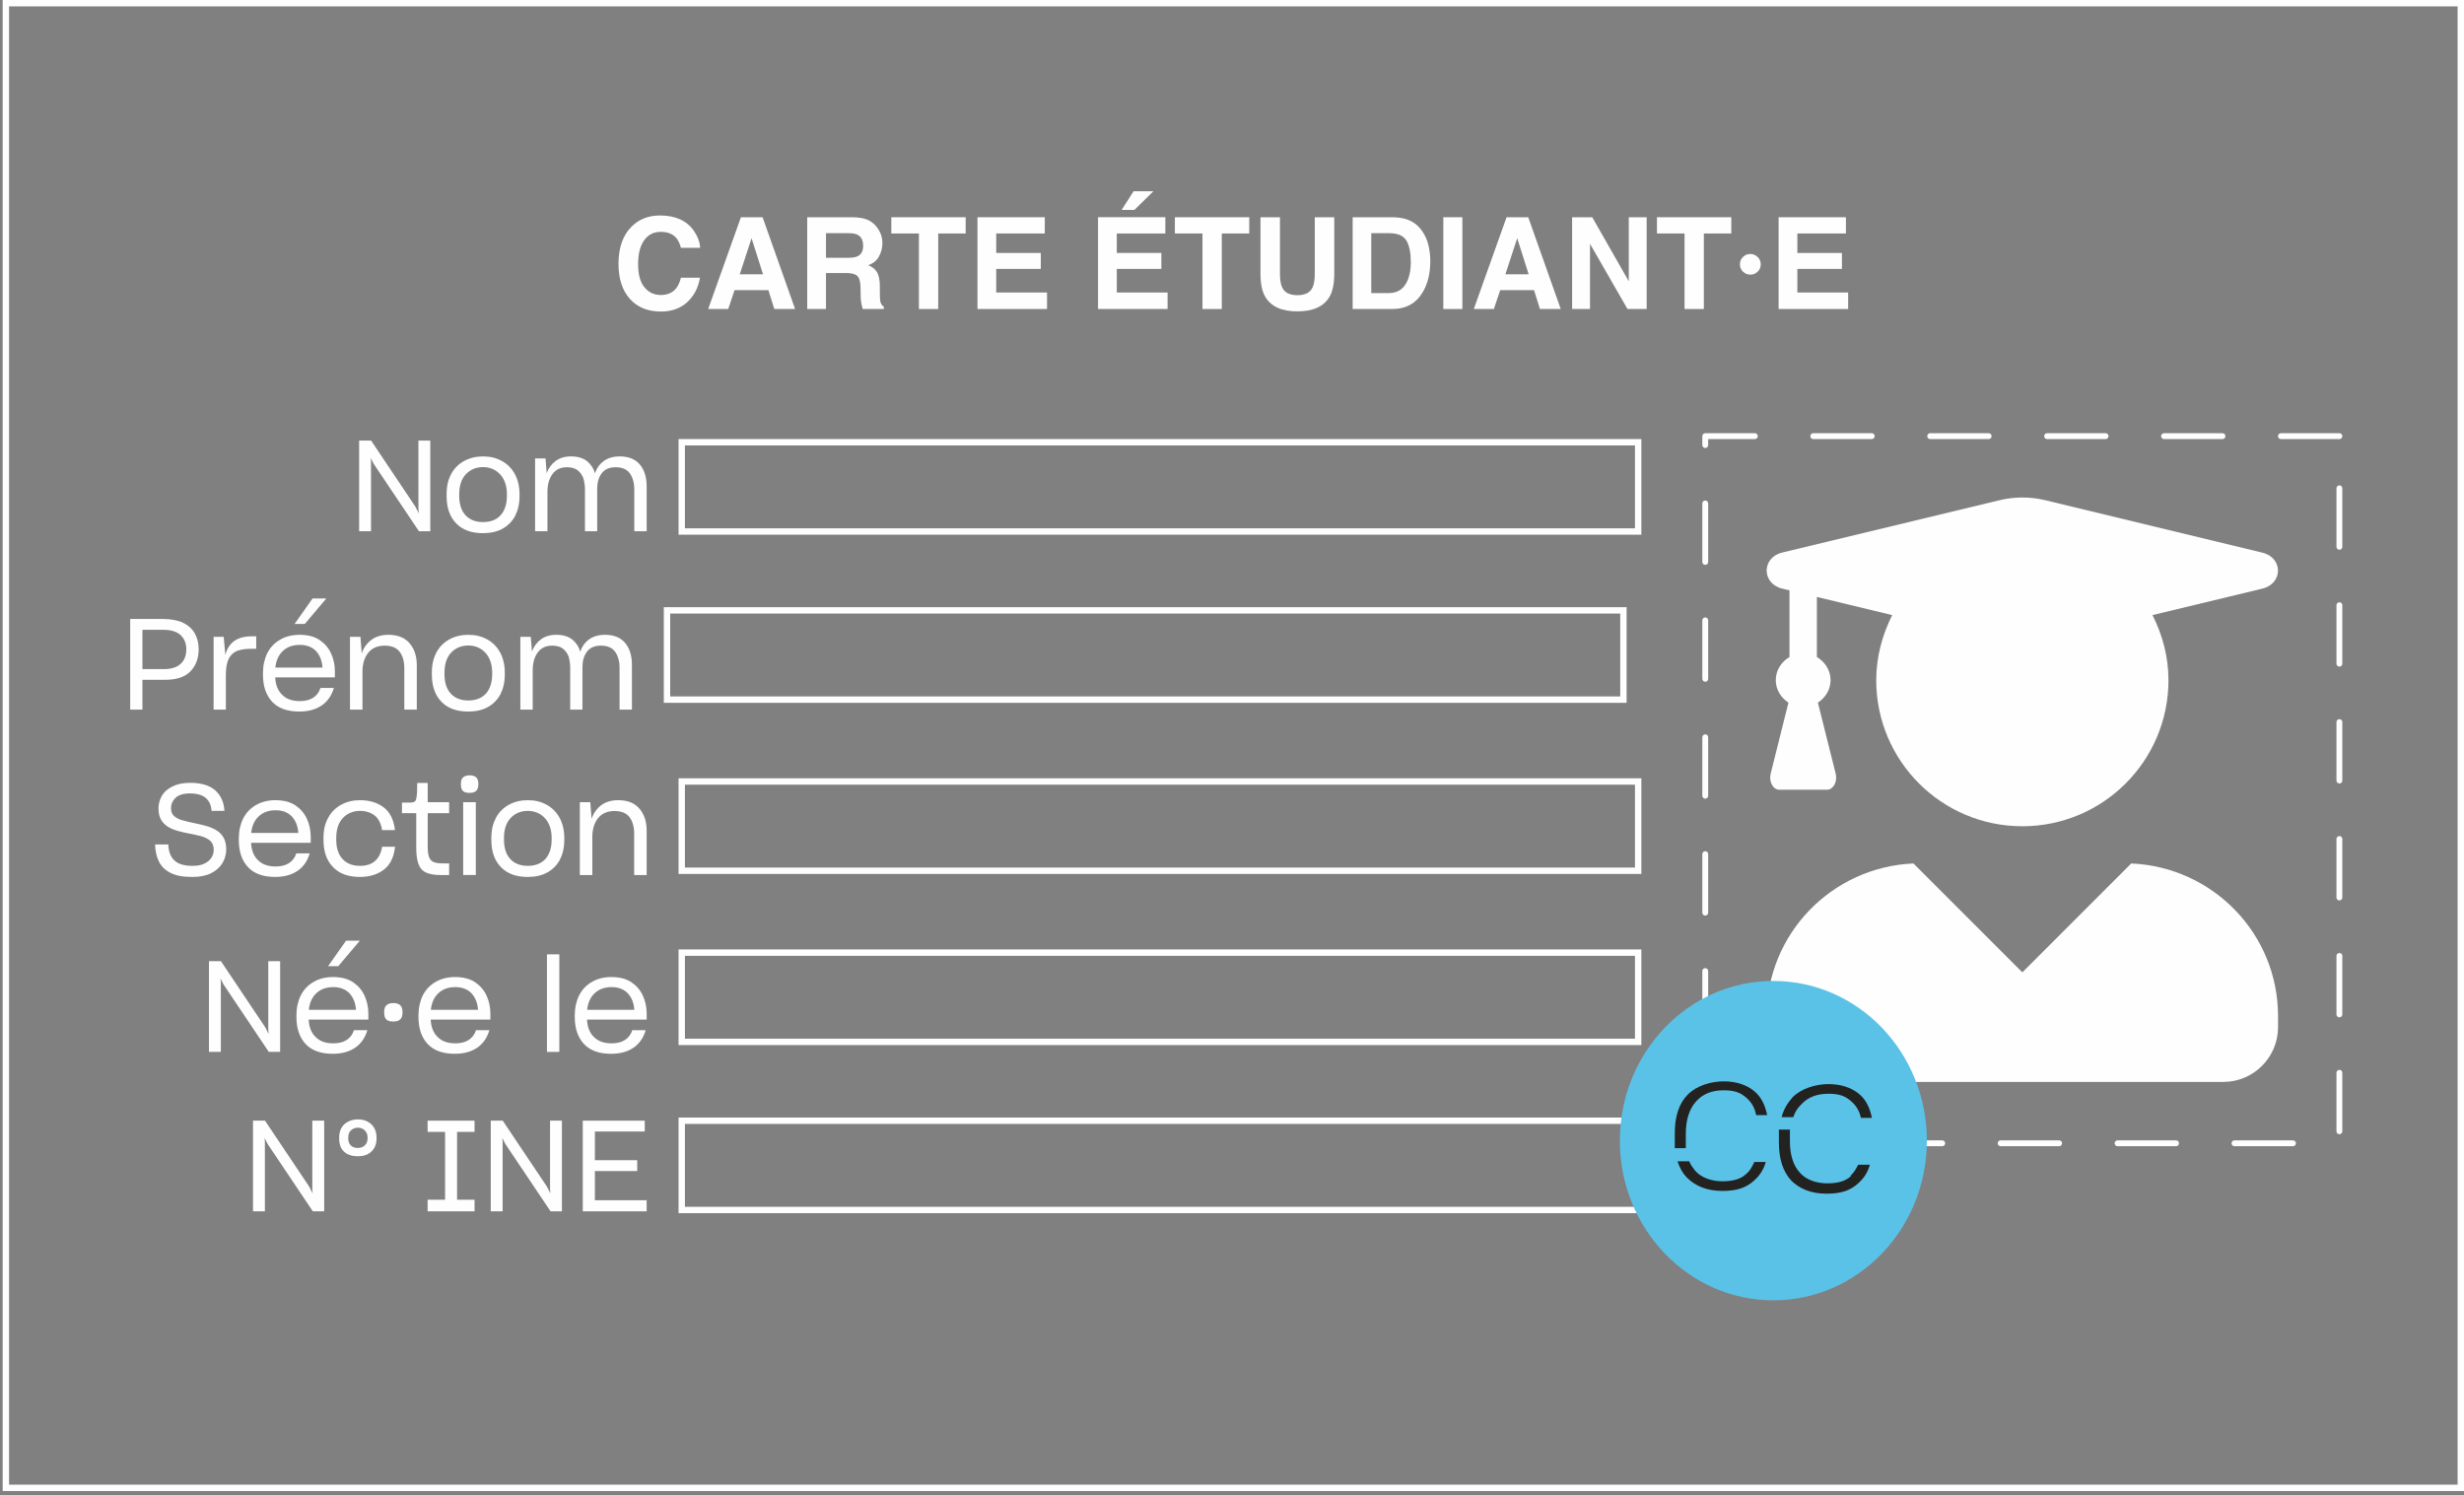 <svg width="486" height="295" viewBox="0 0 486 295" fill="none" xmlns="http://www.w3.org/2000/svg">
<rect x="0" y="0" width="486" height="295" fill="#808080" stroke="none"/>
<g clip-path="url(#clip0_909_5304)">
<path d="M485.369 0.629H1.156V293.493H485.369V0.629Z" stroke="#FEFEFE" stroke-width="1.258"/>
<path d="M363.303 53.045H354.509V57.7H364.531V60.955H350.812V42.852H364.09V46.057H354.509V49.901H363.303V53.045Z" fill="#FEFEFE"/>
<path d="M343.782 50.7C344.183 50.298 344.662 50.098 345.219 50.098C345.783 50.098 346.271 50.298 346.68 50.7C347.089 51.093 347.294 51.572 347.294 52.136C347.294 52.701 347.094 53.184 346.692 53.586C346.291 53.979 345.808 54.175 345.243 54.175C344.678 54.175 344.191 53.979 343.782 53.586C343.38 53.184 343.18 52.701 343.18 52.136C343.18 51.58 343.38 51.101 343.782 50.7Z" fill="#FEFEFE"/>
<path d="M341.484 42.852V46.057H336.068V60.955H332.261V46.057H326.82V42.852H341.484Z" fill="#FEFEFE"/>
<path d="M324.787 60.955H321.005L313.611 48.096V60.955H310.086V42.852H314.053L321.263 55.489V42.852H324.787V60.955Z" fill="#FEFEFE"/>
<path d="M302.572 57.233H295.903L294.65 60.955H290.695L297.155 42.852H301.429L307.84 60.955H303.738L302.572 57.233ZM301.515 54.114L299.256 46.99L296.922 54.114H301.515Z" fill="#FEFEFE"/>
<path d="M284.68 42.852H288.438V60.955H284.68V42.852Z" fill="#FEFEFE"/>
<path d="M274.596 60.955H266.797V42.852H274.596C275.718 42.868 276.651 42.999 277.396 43.245C278.666 43.662 279.693 44.428 280.479 45.541C281.11 46.442 281.539 47.416 281.769 48.464C281.998 49.512 282.113 50.511 282.113 51.461C282.113 53.868 281.63 55.907 280.663 57.577C279.353 59.829 277.331 60.955 274.596 60.955ZM277.409 47.469C276.827 46.487 275.677 45.996 273.958 45.996H270.47V57.811H273.958C275.743 57.811 276.987 56.931 277.691 55.17C278.076 54.204 278.268 53.054 278.268 51.719C278.268 49.877 277.982 48.46 277.409 47.469Z" fill="#FEFEFE"/>
<path d="M259.326 53.979V42.852H263.17V53.979C263.17 55.903 262.872 57.401 262.274 58.474C261.16 60.439 259.036 61.422 255.9 61.422C252.764 61.422 250.635 60.439 249.513 58.474C248.915 57.401 248.617 55.903 248.617 53.979V42.852H252.461V53.979C252.461 55.223 252.608 56.132 252.903 56.705C253.361 57.721 254.36 58.228 255.9 58.228C257.431 58.228 258.426 57.721 258.884 56.705C259.179 56.132 259.326 55.223 259.326 53.979Z" fill="#FEFEFE"/>
<path d="M246.399 42.852V46.057H240.983V60.955H237.175V46.057H231.734V42.852H246.399Z" fill="#FEFEFE"/>
<path d="M229.068 53.044H220.274V57.699H230.296V60.953H216.578V42.85H229.854V46.056H220.274V49.9H229.068V53.044ZM221.232 41.401L223.59 37.728H227.496L223.762 41.401H221.232Z" fill="#FEFEFE"/>
<path d="M205.288 53.045H196.494V57.7H206.516V60.955H192.797V42.852H206.074V46.057H196.494V49.901H205.288V53.045Z" fill="#FEFEFE"/>
<path d="M190.469 42.852V46.057H185.053V60.955H181.246V46.057H175.805V42.852H190.469Z" fill="#FEFEFE"/>
<path d="M166.822 53.856H162.916V60.955H159.219V42.852H168.099C169.368 42.876 170.342 43.032 171.022 43.318C171.71 43.605 172.291 44.026 172.766 44.583C173.159 45.042 173.47 45.55 173.699 46.106C173.929 46.663 174.043 47.297 174.043 48.01C174.043 48.87 173.826 49.717 173.392 50.552C172.958 51.379 172.242 51.965 171.243 52.309C172.078 52.644 172.668 53.123 173.012 53.745C173.364 54.359 173.54 55.301 173.54 56.57V57.786C173.54 58.613 173.572 59.174 173.638 59.469C173.736 59.935 173.965 60.279 174.326 60.5V60.955H170.162C170.048 60.553 169.966 60.23 169.917 59.984C169.818 59.477 169.765 58.957 169.757 58.425L169.732 56.742C169.716 55.588 169.503 54.818 169.094 54.433C168.692 54.048 167.935 53.856 166.822 53.856ZM169.118 50.565C169.871 50.221 170.248 49.541 170.248 48.526C170.248 47.429 169.884 46.692 169.155 46.315C168.746 46.102 168.132 45.996 167.313 45.996H162.916V50.859H167.202C168.054 50.859 168.692 50.761 169.118 50.565Z" fill="#FEFEFE"/>
<path d="M151.557 57.233H144.888L143.635 60.955H139.68L146.14 42.852H150.414L156.825 60.955H152.723L151.557 57.233ZM150.5 54.114L148.24 46.99L145.907 54.114H150.5Z" fill="#FEFEFE"/>
<path d="M135.551 59.602C134.2 60.838 132.472 61.456 130.368 61.456C127.764 61.456 125.717 60.621 124.227 58.951C122.737 57.273 121.992 54.972 121.992 52.049C121.992 48.888 122.839 46.452 124.534 44.741C126.008 43.251 127.883 42.506 130.159 42.506C133.205 42.506 135.432 43.505 136.84 45.503C137.618 46.624 138.036 47.75 138.093 48.88H134.31C134.064 48.012 133.749 47.357 133.364 46.915C132.677 46.129 131.657 45.736 130.306 45.736C128.931 45.736 127.846 46.293 127.052 47.406C126.257 48.512 125.86 50.08 125.86 52.11C125.86 54.141 126.278 55.664 127.113 56.679C127.956 57.686 129.025 58.19 130.319 58.19C131.645 58.19 132.656 57.756 133.352 56.888C133.737 56.421 134.056 55.721 134.31 54.788H138.056C137.729 56.761 136.893 58.366 135.551 59.602Z" fill="#FEFEFE"/>
<path d="M107.979 97.024V104.796H105.539V90.434H107.602L107.828 93.326C108.18 92.345 108.784 91.54 109.589 90.937C110.393 90.333 111.4 90.031 112.607 90.031C113.915 90.031 114.971 90.333 115.751 90.937C116.506 91.54 117.059 92.345 117.361 93.376C117.688 92.345 118.266 91.54 119.096 90.937C119.926 90.333 120.983 90.031 122.24 90.031C123.976 90.031 125.284 90.559 126.189 91.616C127.095 92.672 127.548 94.131 127.548 95.942V104.796H125.108V96.546C125.108 95.263 124.806 94.207 124.253 93.402C123.674 92.597 122.744 92.169 121.436 92.169C120.178 92.169 119.272 92.572 118.669 93.376C118.065 94.181 117.788 95.213 117.788 96.42V104.796H115.374V96.37C115.374 95.993 115.323 95.64 115.273 95.288C115.223 94.936 115.147 94.609 115.047 94.282C114.795 93.653 114.418 93.15 113.915 92.748C113.412 92.37 112.708 92.169 111.827 92.169C110.57 92.169 109.614 92.622 108.96 93.528C108.306 94.433 107.979 95.59 107.979 97.024Z" fill="#FEFEFE"/>
<path d="M95.28 105.173C92.991 105.173 91.23 104.544 89.972 103.236C88.715 101.953 88.086 100.168 88.086 97.854V97.527C88.086 96.722 88.161 95.993 88.312 95.313C88.463 94.659 88.715 94.031 89.017 93.452C89.62 92.345 90.475 91.515 91.582 90.912C92.664 90.333 93.896 90.031 95.28 90.031C95.984 90.031 96.638 90.107 97.267 90.258C97.87 90.409 98.449 90.635 99.002 90.937C100.084 91.54 100.939 92.396 101.543 93.502C102.146 94.609 102.473 95.967 102.473 97.527V97.854C102.473 98.634 102.398 99.338 102.247 99.992C102.096 100.646 101.87 101.249 101.593 101.803C100.989 102.909 100.134 103.739 99.078 104.318C97.996 104.896 96.739 105.173 95.28 105.173ZM95.28 102.985C96.764 102.985 97.921 102.532 98.751 101.626C99.556 100.721 99.983 99.439 99.983 97.803V97.527C99.983 95.867 99.531 94.559 98.675 93.603C97.795 92.647 96.663 92.144 95.28 92.144C93.896 92.144 92.764 92.622 91.884 93.553C91.004 94.483 90.576 95.817 90.576 97.527V97.803C90.576 99.439 90.978 100.721 91.809 101.626C92.639 102.532 93.796 102.985 95.28 102.985Z" fill="#FEFEFE"/>
<path d="M73.175 90.962V104.796H70.836V86.912H73.2L81.928 99.941L82.607 101.274L82.532 100.469V86.912H84.871V104.796H82.633L73.703 91.49L73.1 90.308L73.175 90.962Z" fill="#FEFEFE"/>
<path fill-rule="evenodd" clip-rule="evenodd" d="M133.836 86.609H323.74V105.474H133.836V86.609ZM135.094 87.867V104.216H322.483V87.867H135.094Z" fill="#FEFEFE"/>
<path d="M105.073 132.213V139.986H102.633V125.623H104.695L104.922 128.516C105.274 127.535 105.877 126.73 106.682 126.126C107.487 125.523 108.493 125.221 109.701 125.221C111.009 125.221 112.065 125.523 112.845 126.126C113.599 126.73 114.153 127.535 114.455 128.566C114.782 127.535 115.36 126.73 116.19 126.126C117.02 125.523 118.077 125.221 119.334 125.221C121.07 125.221 122.378 125.749 123.283 126.805C124.189 127.862 124.642 129.321 124.642 131.132V139.986H122.202V131.735C122.202 130.453 121.9 129.396 121.346 128.591C120.768 127.786 119.837 127.359 118.529 127.359C117.272 127.359 116.366 127.761 115.763 128.566C115.159 129.371 114.882 130.402 114.882 131.61V139.986H112.468V131.559C112.468 131.182 112.417 130.83 112.367 130.478C112.317 130.126 112.241 129.799 112.141 129.472C111.889 128.843 111.512 128.34 111.009 127.937C110.506 127.56 109.801 127.359 108.921 127.359C107.663 127.359 106.708 127.812 106.054 128.717C105.4 129.623 105.073 130.78 105.073 132.213Z" fill="#FEFEFE"/>
<path d="M92.373 140.363C90.085 140.363 88.324 139.734 87.066 138.426C85.808 137.143 85.18 135.357 85.18 133.043V132.716C85.18 131.912 85.255 131.182 85.406 130.503C85.557 129.849 85.808 129.22 86.11 128.642C86.714 127.535 87.569 126.705 88.676 126.101C89.757 125.523 90.99 125.221 92.373 125.221C93.078 125.221 93.732 125.296 94.361 125.447C94.964 125.598 95.543 125.825 96.096 126.126C97.178 126.73 98.033 127.585 98.636 128.692C99.24 129.799 99.567 131.157 99.567 132.716V133.043C99.567 133.823 99.492 134.527 99.341 135.181C99.19 135.835 98.963 136.439 98.687 136.992C98.083 138.099 97.228 138.929 96.171 139.508C95.09 140.086 93.832 140.363 92.373 140.363ZM92.373 138.175C93.858 138.175 95.014 137.722 95.844 136.816C96.649 135.911 97.077 134.628 97.077 132.993V132.716C97.077 131.056 96.624 129.748 95.769 128.793C94.889 127.837 93.757 127.334 92.373 127.334C90.99 127.334 89.858 127.812 88.978 128.742C88.097 129.673 87.67 131.006 87.67 132.716V132.993C87.67 134.628 88.072 135.911 88.902 136.816C89.732 137.722 90.889 138.175 92.373 138.175Z" fill="#FEFEFE"/>
<path d="M71.496 132.465V139.986H69.031V125.623H71.094L71.345 128.893C71.723 127.786 72.351 126.906 73.232 126.227C74.112 125.573 75.244 125.221 76.602 125.221C78.438 125.221 79.822 125.774 80.778 126.881C81.733 127.988 82.211 129.447 82.211 131.258V139.986H79.746V131.811C79.746 130.478 79.445 129.396 78.841 128.591C78.237 127.786 77.256 127.359 75.873 127.359C74.464 127.359 73.383 127.837 72.628 128.767C71.874 129.723 71.496 130.956 71.496 132.465Z" fill="#FEFEFE"/>
<path d="M59.136 127.207C57.753 127.207 56.646 127.609 55.791 128.414C54.936 129.219 54.458 130.301 54.307 131.684H63.614C63.513 130.326 63.085 129.244 62.331 128.439C61.576 127.635 60.495 127.207 59.136 127.207ZM65.852 135.709C65.425 137.193 64.62 138.35 63.463 139.155C62.281 139.959 60.797 140.362 59.036 140.362C56.646 140.362 54.86 139.708 53.653 138.4C52.446 137.092 51.867 135.306 51.867 133.068V132.766C51.867 132.011 51.943 131.307 52.094 130.653C52.245 129.999 52.446 129.37 52.748 128.792C53.326 127.685 54.156 126.804 55.263 126.176C56.344 125.547 57.627 125.22 59.111 125.22C59.891 125.22 60.62 125.32 61.274 125.471C61.928 125.647 62.507 125.899 63.01 126.226C64.016 126.905 64.796 127.785 65.299 128.892C65.802 129.999 66.053 131.181 66.053 132.464V133.621H54.282C54.357 135.105 54.81 136.262 55.665 137.067C56.495 137.897 57.652 138.299 59.136 138.299C60.168 138.299 61.048 138.098 61.752 137.645C62.456 137.193 62.934 136.564 63.211 135.709H65.852ZM58.105 123.082L61.652 118.051H64.368L60.117 123.082H58.105Z" fill="#FEFEFE"/>
<path d="M44.547 139.983H42.133V125.621H44.12L44.447 129.193C44.749 128.011 45.302 127.105 46.157 126.476C47.012 125.848 48.169 125.521 49.654 125.521H50.534V127.986H49.327C48.723 127.986 48.169 128.036 47.691 128.137C47.188 128.237 46.786 128.363 46.459 128.539C45.755 128.941 45.252 129.52 44.975 130.274C44.673 131.054 44.547 132.06 44.547 133.268V139.983Z" fill="#FEFEFE"/>
<path d="M32.245 124.24H28.094V131.987H32.37C33.754 131.987 34.835 131.66 35.59 130.981C36.344 130.327 36.747 129.346 36.747 128.063C36.747 126.931 36.37 126.001 35.64 125.296C34.886 124.592 33.754 124.24 32.245 124.24ZM32.395 134.1H28.094V139.985H25.68V122.102H32.245C33.024 122.102 33.729 122.177 34.383 122.303C35.037 122.429 35.615 122.605 36.143 122.856C37.149 123.359 37.929 124.064 38.432 124.969C38.935 125.875 39.187 126.906 39.187 128.063C39.187 129.924 38.608 131.383 37.502 132.49C36.395 133.597 34.684 134.125 32.395 134.1Z" fill="#FEFEFE"/>
<path fill-rule="evenodd" clip-rule="evenodd" d="M130.93 119.773H320.834V138.638H130.93V119.773ZM132.187 121.031V137.38H319.576V121.031H132.187Z" fill="#FEFEFE"/>
<path d="M116.832 165.088V172.609H114.367V158.246H116.429L116.681 161.516C117.058 160.41 117.687 159.529 118.567 158.85C119.447 158.196 120.579 157.844 121.938 157.844C123.774 157.844 125.157 158.397 126.113 159.504C127.069 160.611 127.547 162.07 127.547 163.881V172.609H125.082V164.434C125.082 163.101 124.78 162.019 124.176 161.214C123.573 160.41 122.592 159.982 121.208 159.982C119.8 159.982 118.718 160.46 117.963 161.391C117.209 162.346 116.832 163.579 116.832 165.088Z" fill="#FEFEFE"/>
<path d="M104.107 172.986C101.818 172.986 100.058 172.357 98.8 171.049C97.543 169.766 96.914 167.981 96.914 165.667V165.34C96.914 164.535 96.99 163.805 97.14 163.126C97.291 162.472 97.543 161.843 97.845 161.265C98.448 160.158 99.304 159.328 100.41 158.724C101.491 158.146 102.724 157.844 104.107 157.844C104.812 157.844 105.466 157.919 106.094 158.07C106.698 158.221 107.277 158.448 107.83 158.75C108.911 159.353 109.767 160.208 110.37 161.315C110.974 162.422 111.301 163.78 111.301 165.34V165.667C111.301 166.446 111.226 167.151 111.075 167.805C110.924 168.459 110.697 169.062 110.421 169.616C109.817 170.722 108.962 171.552 107.905 172.131C106.824 172.709 105.566 172.986 104.107 172.986ZM104.107 170.798C105.591 170.798 106.748 170.345 107.578 169.439C108.383 168.534 108.811 167.251 108.811 165.616V165.34C108.811 163.679 108.358 162.372 107.503 161.416C106.623 160.46 105.491 159.957 104.107 159.957C102.724 159.957 101.592 160.435 100.712 161.365C99.832 162.296 99.404 163.629 99.404 165.34V165.616C99.404 167.251 99.807 168.534 100.636 169.439C101.466 170.345 102.623 170.798 104.107 170.798Z" fill="#FEFEFE"/>
<path d="M92.642 156.408C92.013 156.408 91.56 156.283 91.309 156.031C91.032 155.78 90.906 155.327 90.906 154.673C90.906 154.044 91.032 153.591 91.334 153.34C91.636 153.088 92.063 152.938 92.642 152.938C93.195 152.938 93.623 153.088 93.925 153.34C94.201 153.591 94.352 154.044 94.352 154.673C94.352 155.302 94.201 155.755 93.925 156.007C93.623 156.284 93.195 156.408 92.642 156.408ZM93.849 172.607H91.359V158.244H93.849V172.607Z" fill="#FEFEFE"/>
<path d="M88.588 170.319V172.608H87.003C86.349 172.608 85.796 172.583 85.293 172.482C84.79 172.407 84.362 172.281 84.01 172.105C83.306 171.778 82.803 171.199 82.526 170.394C82.224 169.589 82.098 168.483 82.098 167.049V160.409H79.281V158.321H80.665C80.866 158.321 81.067 158.321 81.218 158.296C81.369 158.296 81.52 158.245 81.646 158.195C81.847 158.12 81.998 157.944 82.073 157.667C82.149 157.415 82.199 157.013 82.249 156.46V156.208C82.249 156.107 82.249 155.982 82.275 155.831C82.275 155.554 82.275 155.277 82.275 155.001C82.275 154.749 82.3 154.548 82.3 154.447H84.362V158.245H88.588V160.409H84.362V166.697C84.362 167.225 84.362 167.678 84.412 168.055C84.463 168.458 84.513 168.759 84.614 169.011C84.79 169.539 85.117 169.891 85.57 170.067C86.022 170.243 86.701 170.319 87.557 170.319H88.588Z" fill="#FEFEFE"/>
<path d="M70.973 172.986C68.71 172.986 66.949 172.357 65.691 171.049C64.433 169.766 63.805 167.981 63.805 165.667V165.34C63.805 164.535 63.88 163.805 64.031 163.126C64.182 162.472 64.433 161.843 64.76 161.265C65.364 160.158 66.219 159.328 67.326 158.724C68.408 158.146 69.64 157.844 70.998 157.844C72.885 157.844 74.444 158.322 75.702 159.278C76.934 160.234 77.664 161.718 77.89 163.705V163.755H75.35V163.705C75.149 162.447 74.671 161.491 73.916 160.888C73.162 160.284 72.181 159.957 71.024 159.957C69.64 159.957 68.508 160.435 67.628 161.365C66.748 162.296 66.32 163.629 66.32 165.34V165.616C66.32 167.251 66.722 168.534 67.552 169.439C68.382 170.345 69.54 170.798 70.998 170.798C72.231 170.798 73.212 170.496 73.941 169.867C74.671 169.238 75.149 168.308 75.375 167.05V167.025H77.915V167.075C77.689 169.112 76.96 170.597 75.702 171.552C74.444 172.508 72.885 172.986 70.973 172.986Z" fill="#FEFEFE"/>
<path d="M54.371 159.831C52.987 159.831 51.881 160.234 51.025 161.038C50.17 161.843 49.692 162.925 49.541 164.308H58.848C58.747 162.95 58.32 161.868 57.565 161.064C56.811 160.259 55.729 159.831 54.371 159.831ZM61.087 168.333C60.659 169.817 59.854 170.974 58.697 171.779C57.515 172.584 56.031 172.986 54.27 172.986C51.881 172.986 50.095 172.332 48.887 171.024C47.68 169.716 47.102 167.93 47.102 165.692V165.39C47.102 164.635 47.177 163.931 47.328 163.277C47.479 162.623 47.68 161.994 47.982 161.416C48.56 160.309 49.391 159.429 50.497 158.8C51.579 158.171 52.862 157.844 54.346 157.844C55.125 157.844 55.855 157.945 56.509 158.096C57.163 158.272 57.741 158.523 58.244 158.85C59.25 159.529 60.03 160.41 60.533 161.516C61.036 162.623 61.288 163.805 61.288 165.088V166.245H49.516C49.592 167.729 50.044 168.886 50.9 169.691C51.73 170.521 52.887 170.923 54.371 170.923C55.402 170.923 56.282 170.722 56.987 170.27C57.691 169.817 58.169 169.188 58.446 168.333H61.087Z" fill="#FEFEFE"/>
<path d="M37.931 172.985C37.05 172.985 36.27 172.935 35.566 172.809C34.862 172.683 34.258 172.482 33.73 172.23C32.674 171.727 31.894 170.998 31.391 170.042C30.888 169.086 30.636 167.929 30.586 166.571H33.202C33.227 167.929 33.629 168.986 34.384 169.715C35.139 170.445 36.321 170.797 37.956 170.797C38.434 170.797 38.861 170.772 39.264 170.696C39.666 170.621 40.018 170.495 40.345 170.344C40.949 170.042 41.402 169.665 41.703 169.187C42.005 168.709 42.156 168.181 42.156 167.627C42.156 167.25 42.081 166.898 41.98 166.596C41.854 166.294 41.678 166.043 41.452 165.842C40.974 165.439 40.37 165.137 39.616 164.936C38.861 164.735 38.056 164.559 37.201 164.408C36.472 164.257 35.767 164.106 35.063 163.905C34.359 163.704 33.705 163.452 33.151 163.1C32.573 162.748 32.12 162.295 31.768 161.691C31.416 161.113 31.265 160.358 31.265 159.403C31.265 158.975 31.315 158.547 31.441 158.145C31.542 157.742 31.718 157.34 31.944 156.938C32.397 156.183 33.101 155.579 34.032 155.127C34.937 154.674 36.094 154.422 37.478 154.422C39.691 154.422 41.351 154.925 42.458 155.906C43.565 156.912 44.168 158.245 44.269 159.956H41.729C41.653 158.849 41.276 157.994 40.572 157.39C39.867 156.812 38.836 156.51 37.428 156.51C36.17 156.51 35.239 156.812 34.636 157.365C34.032 157.944 33.73 158.623 33.73 159.377C33.73 159.755 33.78 160.082 33.906 160.358C34.007 160.635 34.183 160.861 34.409 161.037C34.862 161.415 35.44 161.691 36.195 161.867C36.924 162.069 37.704 162.245 38.559 162.421C39.289 162.572 40.018 162.748 40.748 162.949C41.452 163.15 42.106 163.427 42.684 163.779C43.263 164.131 43.741 164.609 44.093 165.213C44.445 165.816 44.621 166.621 44.621 167.577C44.621 168.08 44.546 168.533 44.42 168.986C44.294 169.438 44.118 169.866 43.867 170.269C43.364 171.099 42.609 171.753 41.628 172.256C40.622 172.759 39.389 172.985 37.931 172.985Z" fill="#FEFEFE"/>
<path fill-rule="evenodd" clip-rule="evenodd" d="M133.836 153.529H323.74V172.394H133.836V153.529ZM135.094 154.787V171.136H322.483V154.787H135.094Z" fill="#FEFEFE"/>
<path d="M120.636 194.717C119.253 194.717 118.146 195.12 117.291 195.925C116.436 196.729 115.958 197.811 115.807 199.194H125.114C125.013 197.836 124.585 196.755 123.831 195.95C123.076 195.145 121.995 194.717 120.636 194.717ZM127.352 203.219C126.925 204.703 126.12 205.86 124.963 206.665C123.781 207.47 122.296 207.872 120.536 207.872C118.146 207.872 116.36 207.218 115.153 205.91C113.946 204.602 113.367 202.816 113.367 200.578V200.276C113.367 199.521 113.443 198.817 113.594 198.163C113.745 197.509 113.946 196.88 114.248 196.302C114.826 195.195 115.656 194.315 116.763 193.686C117.844 193.057 119.127 192.73 120.611 192.73C121.391 192.73 122.12 192.831 122.774 192.982C123.428 193.158 124.007 193.409 124.51 193.736C125.516 194.415 126.296 195.296 126.799 196.402C127.302 197.509 127.553 198.691 127.553 199.974V201.131H115.782C115.857 202.615 116.31 203.772 117.165 204.577C117.995 205.407 119.152 205.81 120.636 205.81C121.668 205.81 122.548 205.608 123.252 205.156C123.957 204.703 124.434 204.074 124.711 203.219H127.352Z" fill="#FEFEFE"/>
<path d="M110.323 207.496H107.883V188.254H110.323V207.496Z" fill="#FEFEFE"/>
<path d="M89.808 194.717C88.425 194.717 87.318 195.12 86.463 195.925C85.608 196.729 85.13 197.811 84.979 199.194H94.285C94.185 197.836 93.757 196.755 93.003 195.95C92.248 195.145 91.166 194.717 89.808 194.717ZM96.524 203.219C96.097 204.703 95.292 205.86 94.135 206.665C92.952 207.47 91.468 207.872 89.708 207.872C87.318 207.872 85.532 207.218 84.325 205.91C83.118 204.602 82.539 202.816 82.539 200.578V200.276C82.539 199.521 82.615 198.817 82.766 198.163C82.916 197.509 83.118 196.88 83.419 196.302C83.998 195.195 84.828 194.315 85.935 193.686C87.016 193.057 88.299 192.73 89.783 192.73C90.563 192.73 91.292 192.831 91.946 192.982C92.6 193.158 93.179 193.409 93.682 193.736C94.688 194.415 95.468 195.296 95.971 196.402C96.474 197.509 96.725 198.691 96.725 199.974V201.131H84.954C85.029 202.615 85.482 203.772 86.337 204.577C87.167 205.407 88.324 205.81 89.808 205.81C90.84 205.81 91.72 205.608 92.424 205.156C93.128 204.703 93.606 204.074 93.883 203.219H96.524Z" fill="#FEFEFE"/>
<path d="M77.584 201.508C76.93 201.508 76.478 201.383 76.201 201.106C75.899 200.829 75.773 200.351 75.773 199.672C75.773 199.018 75.924 198.565 76.226 198.289C76.528 198.012 77.006 197.861 77.609 197.861C78.188 197.861 78.641 198.012 78.943 198.289C79.245 198.565 79.395 199.043 79.395 199.697C79.395 200.351 79.245 200.804 78.943 201.081C78.641 201.383 78.188 201.508 77.584 201.508Z" fill="#FEFEFE"/>
<path d="M65.738 194.717C64.355 194.717 63.248 195.12 62.393 195.924C61.538 196.729 61.06 197.812 60.909 199.195H70.215C70.115 197.837 69.687 196.756 68.932 195.951C68.178 195.146 67.096 194.717 65.738 194.717ZM72.454 203.219C72.026 204.703 71.221 205.86 70.064 206.665C68.882 207.47 67.398 207.872 65.637 207.872C63.248 207.872 61.462 207.219 60.255 205.911C59.047 204.603 58.469 202.817 58.469 200.579V200.277C58.469 199.522 58.544 198.817 58.695 198.163C58.846 197.509 59.047 196.881 59.349 196.303C59.928 195.196 60.758 194.316 61.864 193.687C62.946 193.058 64.229 192.73 65.713 192.73C66.493 192.73 67.222 192.831 67.876 192.982C68.53 193.158 69.109 193.409 69.612 193.736C70.618 194.415 71.397 195.296 71.9 196.402C72.403 197.509 72.655 198.692 72.655 199.975V201.132H60.883C60.959 202.616 61.412 203.772 62.267 204.577C63.097 205.407 64.254 205.811 65.738 205.811C66.769 205.811 67.65 205.609 68.354 205.157C69.058 204.704 69.536 204.074 69.813 203.219H72.454ZM64.707 190.592L68.253 185.562H70.97L66.719 190.592H64.707Z" fill="#FEFEFE"/>
<path d="M43.558 193.661V207.495H41.219V189.611H43.583L52.311 202.64L52.99 203.973L52.915 203.168V189.611H55.254V207.495H53.015L44.086 194.189L43.482 193.007L43.558 193.661Z" fill="#FEFEFE"/>
<path fill-rule="evenodd" clip-rule="evenodd" d="M133.836 187.285H323.74V206.149H133.836V187.285ZM135.094 188.542V204.892H322.483V188.542H135.094Z" fill="#FEFEFE"/>
<path d="M127.547 236.759V238.947H114.945V221.064H127.17V223.202H117.335V228.861H125.685V230.999H117.335V236.759H127.547Z" fill="#FEFEFE"/>
<path d="M99.136 225.113V238.947H96.797V221.064H99.161L107.889 234.093L108.568 235.426L108.492 234.621V221.064H110.832V238.947H108.593L99.664 225.642L99.061 224.459L99.136 225.113Z" fill="#FEFEFE"/>
<path d="M93.6 238.947H84.344V236.659H87.79V223.277H84.344V221.064H93.6V223.277H90.154V236.659H93.6V238.947Z" fill="#FEFEFE"/>
<path d="M70.571 228.081C69.414 228.081 68.508 227.78 67.854 227.176C67.2 226.572 66.898 225.692 66.898 224.585V224.434C66.898 223.277 67.251 222.372 67.955 221.743C68.659 221.139 69.539 220.812 70.596 220.812C71.677 220.812 72.558 221.139 73.237 221.768C73.916 222.422 74.268 223.302 74.268 224.434V224.585C74.268 225.667 73.916 226.522 73.262 227.151C72.608 227.78 71.703 228.081 70.571 228.081ZM70.571 226.447C71.174 226.447 71.627 226.271 71.979 225.919C72.331 225.567 72.507 225.088 72.507 224.51V224.434C72.507 223.805 72.306 223.328 71.954 222.975C71.577 222.623 71.124 222.447 70.596 222.447C70.068 222.447 69.615 222.624 69.238 222.951C68.86 223.303 68.684 223.78 68.684 224.434V224.51C68.684 225.113 68.835 225.591 69.187 225.943C69.539 226.296 69.992 226.447 70.571 226.447Z" fill="#FEFEFE"/>
<path d="M52.245 225.113V238.947H49.906V221.064H52.27L60.999 234.093L61.678 235.426L61.602 234.621V221.064H63.941V238.947H61.703L52.774 225.642L52.17 224.459L52.245 225.113Z" fill="#FEFEFE"/>
<path fill-rule="evenodd" clip-rule="evenodd" d="M133.836 220.447H323.74V239.312H133.836V220.447ZM135.094 221.705V238.054H322.483V221.705H135.094Z" fill="#FEFEFE"/>
<path d="M461.422 86.033H336.344V225.526H461.422V86.033Z" stroke="#FEFEFE" stroke-width="1.153" stroke-linecap="round" stroke-linejoin="round" stroke-dasharray="11.53 11.53"/>
<path d="M420.367 170.328L398.887 191.808L377.408 170.328C361.309 171.026 348.453 184.198 348.453 200.454V202.615C348.453 208.582 353.294 213.422 359.261 213.422H438.514C444.481 213.422 449.322 208.582 449.322 202.615V200.454C449.322 184.198 436.465 171.026 420.367 170.328ZM351.515 116.111L352.956 116.449V129.598C351.38 130.544 350.254 132.187 350.254 134.169C350.254 136.06 351.29 137.636 352.754 138.604L349.241 152.631C348.858 154.185 349.714 155.783 350.952 155.783H360.364C361.602 155.783 362.458 154.185 362.075 152.631L358.563 138.604C360.026 137.636 361.062 136.06 361.062 134.169C361.062 132.187 359.936 130.544 358.36 129.598V117.755L373.22 121.335C371.284 125.208 370.068 129.53 370.068 134.169C370.068 150.087 382.969 162.988 398.887 162.988C414.806 162.988 427.707 150.087 427.707 134.169C427.707 129.53 426.514 125.208 424.555 121.335L446.237 116.111C450.335 115.121 450.335 110.01 446.237 109.019L403.368 98.662C400.441 97.964 397.356 97.964 394.429 98.662L351.515 108.997C347.44 109.987 347.44 115.121 351.515 116.111Z" fill="#FEFEFE"/>
<path d="M349.776 256C366.221 256 379.553 242.121 379.553 225C379.553 207.879 366.221 194 349.776 194C333.331 194 320 207.879 320 225C320 242.121 333.331 256 349.776 256Z" fill="#5BC2E7" stroke="#5BC2E7" stroke-miterlimit="10"/>
<path d="M353.718 220.376C353.99 219.424 354.533 218.608 355.213 217.929C356.573 216.433 358.34 215.753 360.652 215.753C362.963 215.753 364.051 216.297 365.139 217.249C366.09 218.065 366.77 219.152 367.042 220.512H369.218C368.81 218.472 367.994 216.841 366.634 215.753C365.139 214.529 363.099 213.85 360.652 213.85C358.205 213.85 355.349 214.665 353.582 216.433C352.63 217.521 351.814 218.744 351.406 220.376H353.718Z" fill="#222221"/>
<path d="M365.144 231.934C364.056 233.022 362.424 233.429 360.385 233.429C358.345 233.429 356.17 232.75 354.946 231.254C353.722 229.894 353.043 227.855 353.043 225.136V224.048C353.043 223.64 353.043 223.232 353.043 222.824H350.867C350.867 223.232 350.867 223.64 350.867 224.048V225.272C350.867 228.671 351.683 231.118 353.315 232.886C354.946 234.517 357.258 235.469 360.249 235.469C363.24 235.469 365.008 234.789 366.503 233.429C367.591 232.478 368.407 231.254 368.815 229.759H366.503C366.095 230.574 365.687 231.254 365.008 231.934" fill="#222221"/>
<path d="M332.511 226.631C332.511 226.087 332.511 225.408 332.511 224.728V223.64C332.511 220.921 333.191 218.745 334.551 217.25C335.911 215.754 337.678 215.074 339.989 215.074C342.301 215.074 343.389 215.618 344.476 216.57C345.428 217.386 346.108 218.473 346.38 219.969H348.555C348.147 217.93 347.332 216.298 345.972 215.21C344.476 213.987 342.437 213.307 339.989 213.307C337.542 213.307 334.687 214.123 332.919 215.89C331.152 217.658 330.336 220.241 330.336 223.504V224.728C330.336 225.408 330.336 225.951 330.336 226.495H332.511V226.631Z" fill="#222221"/>
<path d="M345.967 229.35C345.559 230.166 345.151 230.982 344.471 231.525C343.384 232.613 341.752 233.021 339.713 233.021C337.673 233.021 335.498 232.341 334.274 230.846C333.866 230.302 333.458 229.758 333.186 229.078H330.875C331.283 230.302 331.827 231.39 332.779 232.341C334.41 233.973 336.721 234.925 339.713 234.925C342.704 234.925 344.471 234.245 345.967 232.885C347.055 231.933 347.871 230.71 348.278 229.214H345.967V229.35Z" fill="#222221"/>
</g>
<defs>
<clipPath id="clip0_909_5304">
<rect width="486" height="295" fill="white"/>
</clipPath>
</defs>
</svg>
